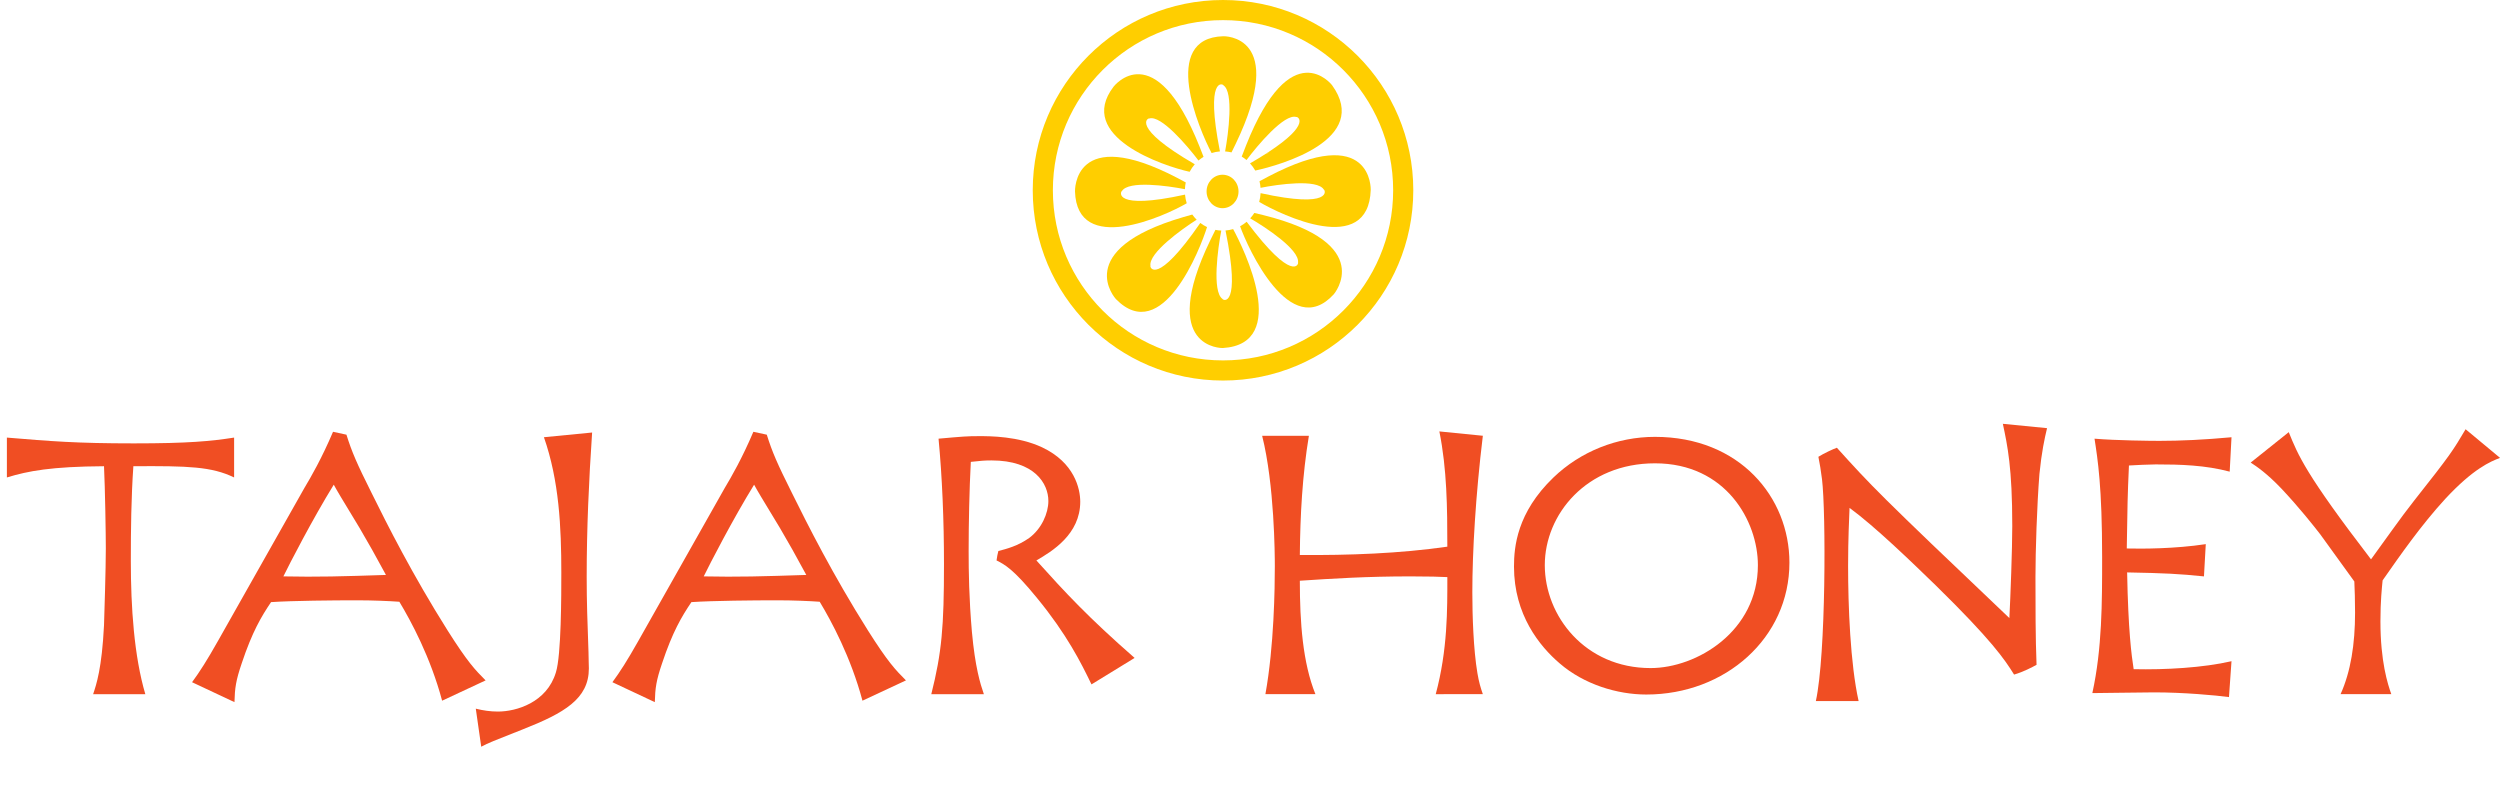 <!-- Generator: Adobe Illustrator 21.1.0, SVG Export Plug-In  -->
<svg version="1.1"
	 xmlns="http://www.w3.org/2000/svg" xmlns:xlink="http://www.w3.org/1999/xlink" xmlns:a="http://ns.adobe.com/AdobeSVGViewerExtensions/3.0/"
	 x="0px" y="0px" width="496.723px" height="157.076px" viewBox="0 0 496.723 157.076"
	 style="enable-background:new 0 0 496.723 157.076;" xml:space="preserve">
<style type="text/css">
	.st0{fill:#FFCE00;}
	.st1{fill:none;stroke:#FFCE00;stroke-width:4;stroke-miterlimit:10;}
	.st2{fill:#F04E23;}
	.st3{font-family:'RusticanaLTStd-Roman';}
	.st4{font-size:72px;}
</style>
<defs>
</defs>
<g>
	<path class="st0" d="M242.895,59.39c-2.116-1.433-0.908-10.151-0.24-13.576c-0.398-0.018-0.786-0.062-1.166-0.142l-1.039,2.113
		c-10.442,21.641,2.493,21.365,2.493,21.365c13.516-0.804,4.148-19.801,2.065-23.632c-0.487,0.145-0.991,0.24-1.513,0.279
		C246.666,61.435,242.939,59.693,242.895,59.39"/>
	<path class="st0" d="M228.585,52.814c-0.415-2.513,6.166-7.246,9.178-9.16c-0.318-0.315-0.608-0.656-0.869-1.027l-1.766,0.502
		c-22.406,6.561-13.412,16.291-13.412,16.291c9.231,9.424,16.795-10.062,18.11-14.303c-0.475-0.225-0.923-0.499-1.338-0.819
		C229.692,57.048,228.404,53.051,228.585,52.814"/>
	<path class="st0" d="M228.364,23.541c2.315-0.733,7.549,5.43,9.76,8.353c0.315-0.273,0.656-0.513,1.009-0.73l-0.786-2.012
		c-8.964-22.478-17.086-11.938-17.086-11.938c-7.585,9.908,9.881,15.777,15.107,16.92c0.285-0.54,0.626-1.044,1.021-1.499
		C224.527,25.185,228.118,23.381,228.364,23.541"/>
	<path class="st0" d="M243.097,16.965c2.027,1.353,0.997,9.427,0.32,13.122c0.433,0.03,0.858,0.092,1.27,0.193l0.846-1.727
		C255.981,6.787,243.055,7.2,243.055,7.2c-12.585,0.347-4.783,18.582-2.323,23.211c0.531-0.172,1.083-0.285,1.656-0.329
		C239.402,14.986,243.052,16.669,243.097,16.965"/>
	<path class="st0" d="M251.734,30.408c0.071-0.044,0.145-0.092,0.214-0.136l-0.071-0.074
		C251.829,30.269,251.782,30.337,251.734,30.408"/>
	<path class="st0" d="M257.56,23.249c0.22-0.142,3.151,1.297-5.611,7.021l0.056,0.059c-0.22,0.125-0.35,0.196-0.35,0.196
		c0.027-0.042,0.053-0.077,0.08-0.116c-0.976,0.632-2.095,1.315-3.371,2.053c0.398,0.43,0.745,0.911,1.042,1.427
		c5.018-1.086,23.056-6.187,15.252-16.976c0,0-8.136-10.531-17.074,11.961l-0.869,2.24c0.335,0.202,0.656,0.43,0.956,0.683
		C249.788,28.958,255.192,22.504,257.56,23.249"/>
	<path class="st0" d="M251.962,35.096l-1.712,0.917c0.101,0.421,0.172,0.858,0.205,1.306c3.513-0.706,11.276-1.786,12.57,0.344
		c0.285,0.047,1.887,3.875-12.561,0.715c-0.03,0.602-0.122,1.187-0.276,1.745c4.427,2.588,21.718,10.97,22.163-2.404
		C272.35,37.719,272.763,24.185,251.962,35.096"/>
	<path class="st0" d="M257.904,52.144c0.19,0.229-0.944,4.273-10.202-8.08c-0.404,0.344-0.843,0.641-1.309,0.89
		c1.504,4.258,9.985,22.979,18.623,13.507c0,0,8.62-10.098-14.018-15.724l-1.777-0.424c-0.243,0.38-0.519,0.736-0.822,1.068
		C251.492,45.173,258.222,49.618,257.904,52.144"/>
	<path class="st0" d="M222.917,37.962c1.285-2.122,8.979-1.071,12.516-0.371c0.018-0.46,0.071-0.911,0.163-1.347l-1.62-0.864
		c-20.816-10.881-20.386,2.653-20.386,2.653c0.401,12.81,17.819,4.926,22.199,2.353c-0.172-0.549-0.288-1.125-0.338-1.718
		C221.039,41.834,222.632,38.009,222.917,37.962"/>
	<path class="st0" d="M246.081,38.04c0,1.834-1.421,3.324-3.175,3.324c-1.751,0-3.172-1.49-3.172-3.324
		c0-1.834,1.421-3.323,3.172-3.323C244.659,34.717,246.081,36.206,246.081,38.04"/>
</g>
<circle class="st1" cx="243" cy="37.805" r="35.805"/>
<g>
	<path class="st2" d="M18.505,137.924c0.648-1.944,1.729-5.112,2.161-13.681c0.072-2.448,0.36-11.017,0.36-15.337
		c0-2.592-0.144-11.809-0.36-16.273c-10.513,0.072-15.049,0.936-19.298,2.232v-7.921c8.641,0.72,13.825,1.152,25.202,1.152
		c10.873,0,15.337-0.432,19.946-1.152v7.921c-4.464-2.16-9.073-2.304-20.018-2.232c-0.432,6.265-0.504,12.601-0.504,18.866
		c0,9.145,0.648,18.866,2.88,26.426H18.505z"/>
	<path class="st2" d="M87.844,139.22c-2.304-8.641-6.193-15.841-8.497-19.658c-1.944-0.144-5.328-0.288-8.353-0.288
		c-4.752,0-12.817,0.072-17.137,0.36c-1.944,2.88-3.745,5.904-5.833,12.169c-1.152,3.384-1.368,4.897-1.44,7.705l-8.425-3.96
		c1.584-2.16,2.953-4.321,5.113-8.137l17.209-30.459c1.296-2.16,3.456-5.904,5.688-11.161l2.664,0.576
		c1.08,3.457,2.088,5.761,4.968,11.521c3.168,6.409,8.137,16.273,15.122,27.363c3.96,6.264,5.472,7.849,7.561,9.937L87.844,139.22z
		 M71.427,104.873c-3.888-6.409-4.32-7.129-5.112-8.569c-4.177,6.769-8.857,15.841-10.009,18.218c6.697,0.144,11.737,0,20.378-0.288
		C74.667,110.489,73.083,107.681,71.427,104.873z"/>
	<path class="st2" d="M117.649,85.936c-0.648,9.577-1.08,19.082-1.08,28.658c0,5.112,0.144,8.857,0.36,14.978
		c0,1.08,0.072,2.521,0.072,3.24c0,6.049-4.896,8.856-13.105,12.097c-6.048,2.376-6.769,2.664-8.281,3.456l-1.08-7.561
		c1.44,0.36,2.88,0.576,4.393,0.576c3.672,0,9.721-1.8,11.521-7.776c1.08-3.384,1.08-15.409,1.08-19.802
		c0-9.073-0.432-18.29-3.456-26.93L117.649,85.936z"/>
	<path class="st2" d="M171.363,139.22c-2.304-8.641-6.193-15.841-8.497-19.658c-1.944-0.144-5.328-0.288-8.353-0.288
		c-4.752,0-12.817,0.072-17.137,0.36c-1.944,2.88-3.745,5.904-5.833,12.169c-1.152,3.384-1.368,4.897-1.44,7.705l-8.425-3.96
		c1.584-2.16,2.953-4.321,5.113-8.137L144,96.952c1.296-2.16,3.456-5.904,5.688-11.161l2.664,0.576
		c1.08,3.457,2.088,5.761,4.968,11.521c3.168,6.409,8.137,16.273,15.122,27.363c3.96,6.264,5.472,7.849,7.561,9.937L171.363,139.22z
		 M154.945,104.873c-3.888-6.409-4.32-7.129-5.112-8.569c-4.177,6.769-8.857,15.841-10.009,18.218
		c6.697,0.144,11.737,0,20.378-0.288C158.186,110.489,156.602,107.681,154.945,104.873z"/>
	<path class="st2" d="M185.039,137.924c2.088-8.281,2.521-13.393,2.521-25.85c0-8.713-0.36-17.282-1.08-24.914
		c4.824-0.432,5.688-0.504,8.064-0.504c2.16,0,7.777,0,12.529,2.232c6.409,3.024,7.561,8.208,7.561,10.801
		c0,6.48-5.616,9.865-8.713,11.665c5.833,6.48,10.225,11.233,19.514,19.37l-8.568,5.256c-2.088-4.32-4.896-9.937-10.801-17.137
		c-4.752-5.833-6.48-6.697-8.064-7.489c0.072-0.648,0.216-1.296,0.36-1.872c1.656-0.432,3.888-1.008,6.121-2.592
		c2.448-1.8,3.816-4.896,3.816-7.345c0-3.456-2.736-8.064-11.305-8.064c-1.368,0-2.16,0.072-4.104,0.288
		c-0.288,5.472-0.432,12.169-0.432,17.713c0,4.032,0.072,9.433,0.648,16.057c0.648,7.057,1.656,10.297,2.376,12.385H185.039z"/>
	<path class="st2" d="M285.266,137.924c2.376-8.857,2.305-16.85,2.305-23.258c-1.656-0.072-3.385-0.144-7.345-0.144
		c-8.569,0-15.481,0.432-21.962,0.864c0,8.353,0.576,16.273,3.096,22.538h-9.937c1.729-9.577,1.872-21.17,1.872-25.418
		c0-2.232-0.072-16.202-2.521-25.922h9.289c-1.296,7.849-1.728,15.769-1.8,23.69c9.721,0.072,19.802-0.288,29.307-1.656
		c0-7.705-0.072-15.409-1.584-22.898l8.641,0.864c-1.44,11.881-2.089,23.114-2.089,31.106c0,4.608,0.217,11.377,1.009,16.057
		c0.288,1.729,0.647,2.953,1.08,4.177H285.266z"/>
	<path class="st2" d="M309.887,131.803c-3.961-3.384-9.073-9.649-9.073-19.226c0-3.888,0.576-10.729,7.849-17.713
		c5.4-5.185,12.674-8.065,20.162-8.065c16.85,0,26.714,12.025,26.714,24.986c0,14.977-12.745,26.21-28.442,26.21
		C321.336,137.996,314.711,135.98,309.887,131.803z M349.274,112.29c0-8.713-6.337-20.234-20.45-20.234
		c-13.609,0-21.89,10.153-21.89,20.234c0,10.081,7.992,20.45,21.025,20.45C337.104,132.739,349.274,125.467,349.274,112.29z"/>
	<path class="st2" d="M360.79,139.292c2.016-9.217,2.016-37.587,1.224-44.068c-0.216-1.728-0.432-3.024-0.72-4.464
		c1.008-0.648,3.024-1.584,3.672-1.8c6.841,7.561,8.065,8.929,34.275,33.843c0.216-4.104,0.576-13.825,0.576-18.29
		c0-11.521-0.937-15.913-1.872-20.306l8.784,0.864c-0.504,2.088-1.08,4.752-1.512,9.073c-0.504,6.336-0.792,15.481-0.792,20.522
		c0,5.4,0,12.097,0.216,17.426c-0.937,0.504-2.521,1.367-4.465,1.943c-1.872-3.024-4.464-6.84-15.553-17.713
		c-4.753-4.608-12.025-11.665-17.138-15.409c-0.072,1.944-0.288,6.048-0.288,11.521c0,7.921,0.433,19.442,2.088,26.858H360.79z"/>
	<path class="st2" d="M443.016,93.712c-4.825-1.296-9.793-1.44-14.689-1.44c-0.864,0-4.536,0.144-5.329,0.216
		c-0.287,6.336-0.287,7.561-0.432,16.49c3.097,0.072,9.505,0.072,15.697-0.864l-0.36,6.409c-4.968-0.504-7.632-0.648-15.265-0.792
		c0.216,11.593,0.864,16.417,1.296,19.226c6.337,0.145,13.825-0.288,19.441-1.584l-0.504,7.129
		c-2.664-0.36-9.072-0.937-14.833-0.937c-2.664,0-10.369,0.145-12.313,0.145c1.944-8.857,1.944-17.93,1.944-27.002
		c0-13.897-0.864-19.37-1.512-23.546c4.32,0.36,11.161,0.432,12.889,0.432c4.104,0,8.929-0.216,14.329-0.72L443.016,93.712z"/>
	<path class="st2" d="M465.046,137.924c2.016-4.465,2.88-9.937,2.88-16.201c0-2.665-0.072-4.393-0.145-6.193l-6.769-9.361
		c-1.224-1.584-4.176-5.328-7.704-9.073c-2.88-3.024-4.896-4.392-6.121-5.185l7.562-6.048c1.872,4.608,3.312,8.281,16.345,25.274
		c2.377-3.24,6.049-8.497,8.569-11.665c7.345-9.289,7.704-9.937,10.225-14.186l6.841,5.688c-1.872,0.72-5.257,2.088-10.873,8.137
		c-4.824,5.257-8.929,11.161-12.457,16.202c-0.145,1.512-0.433,4.104-0.433,8.137c0,7.993,1.44,12.457,2.16,14.473H465.046z"/>
</g>
</svg>